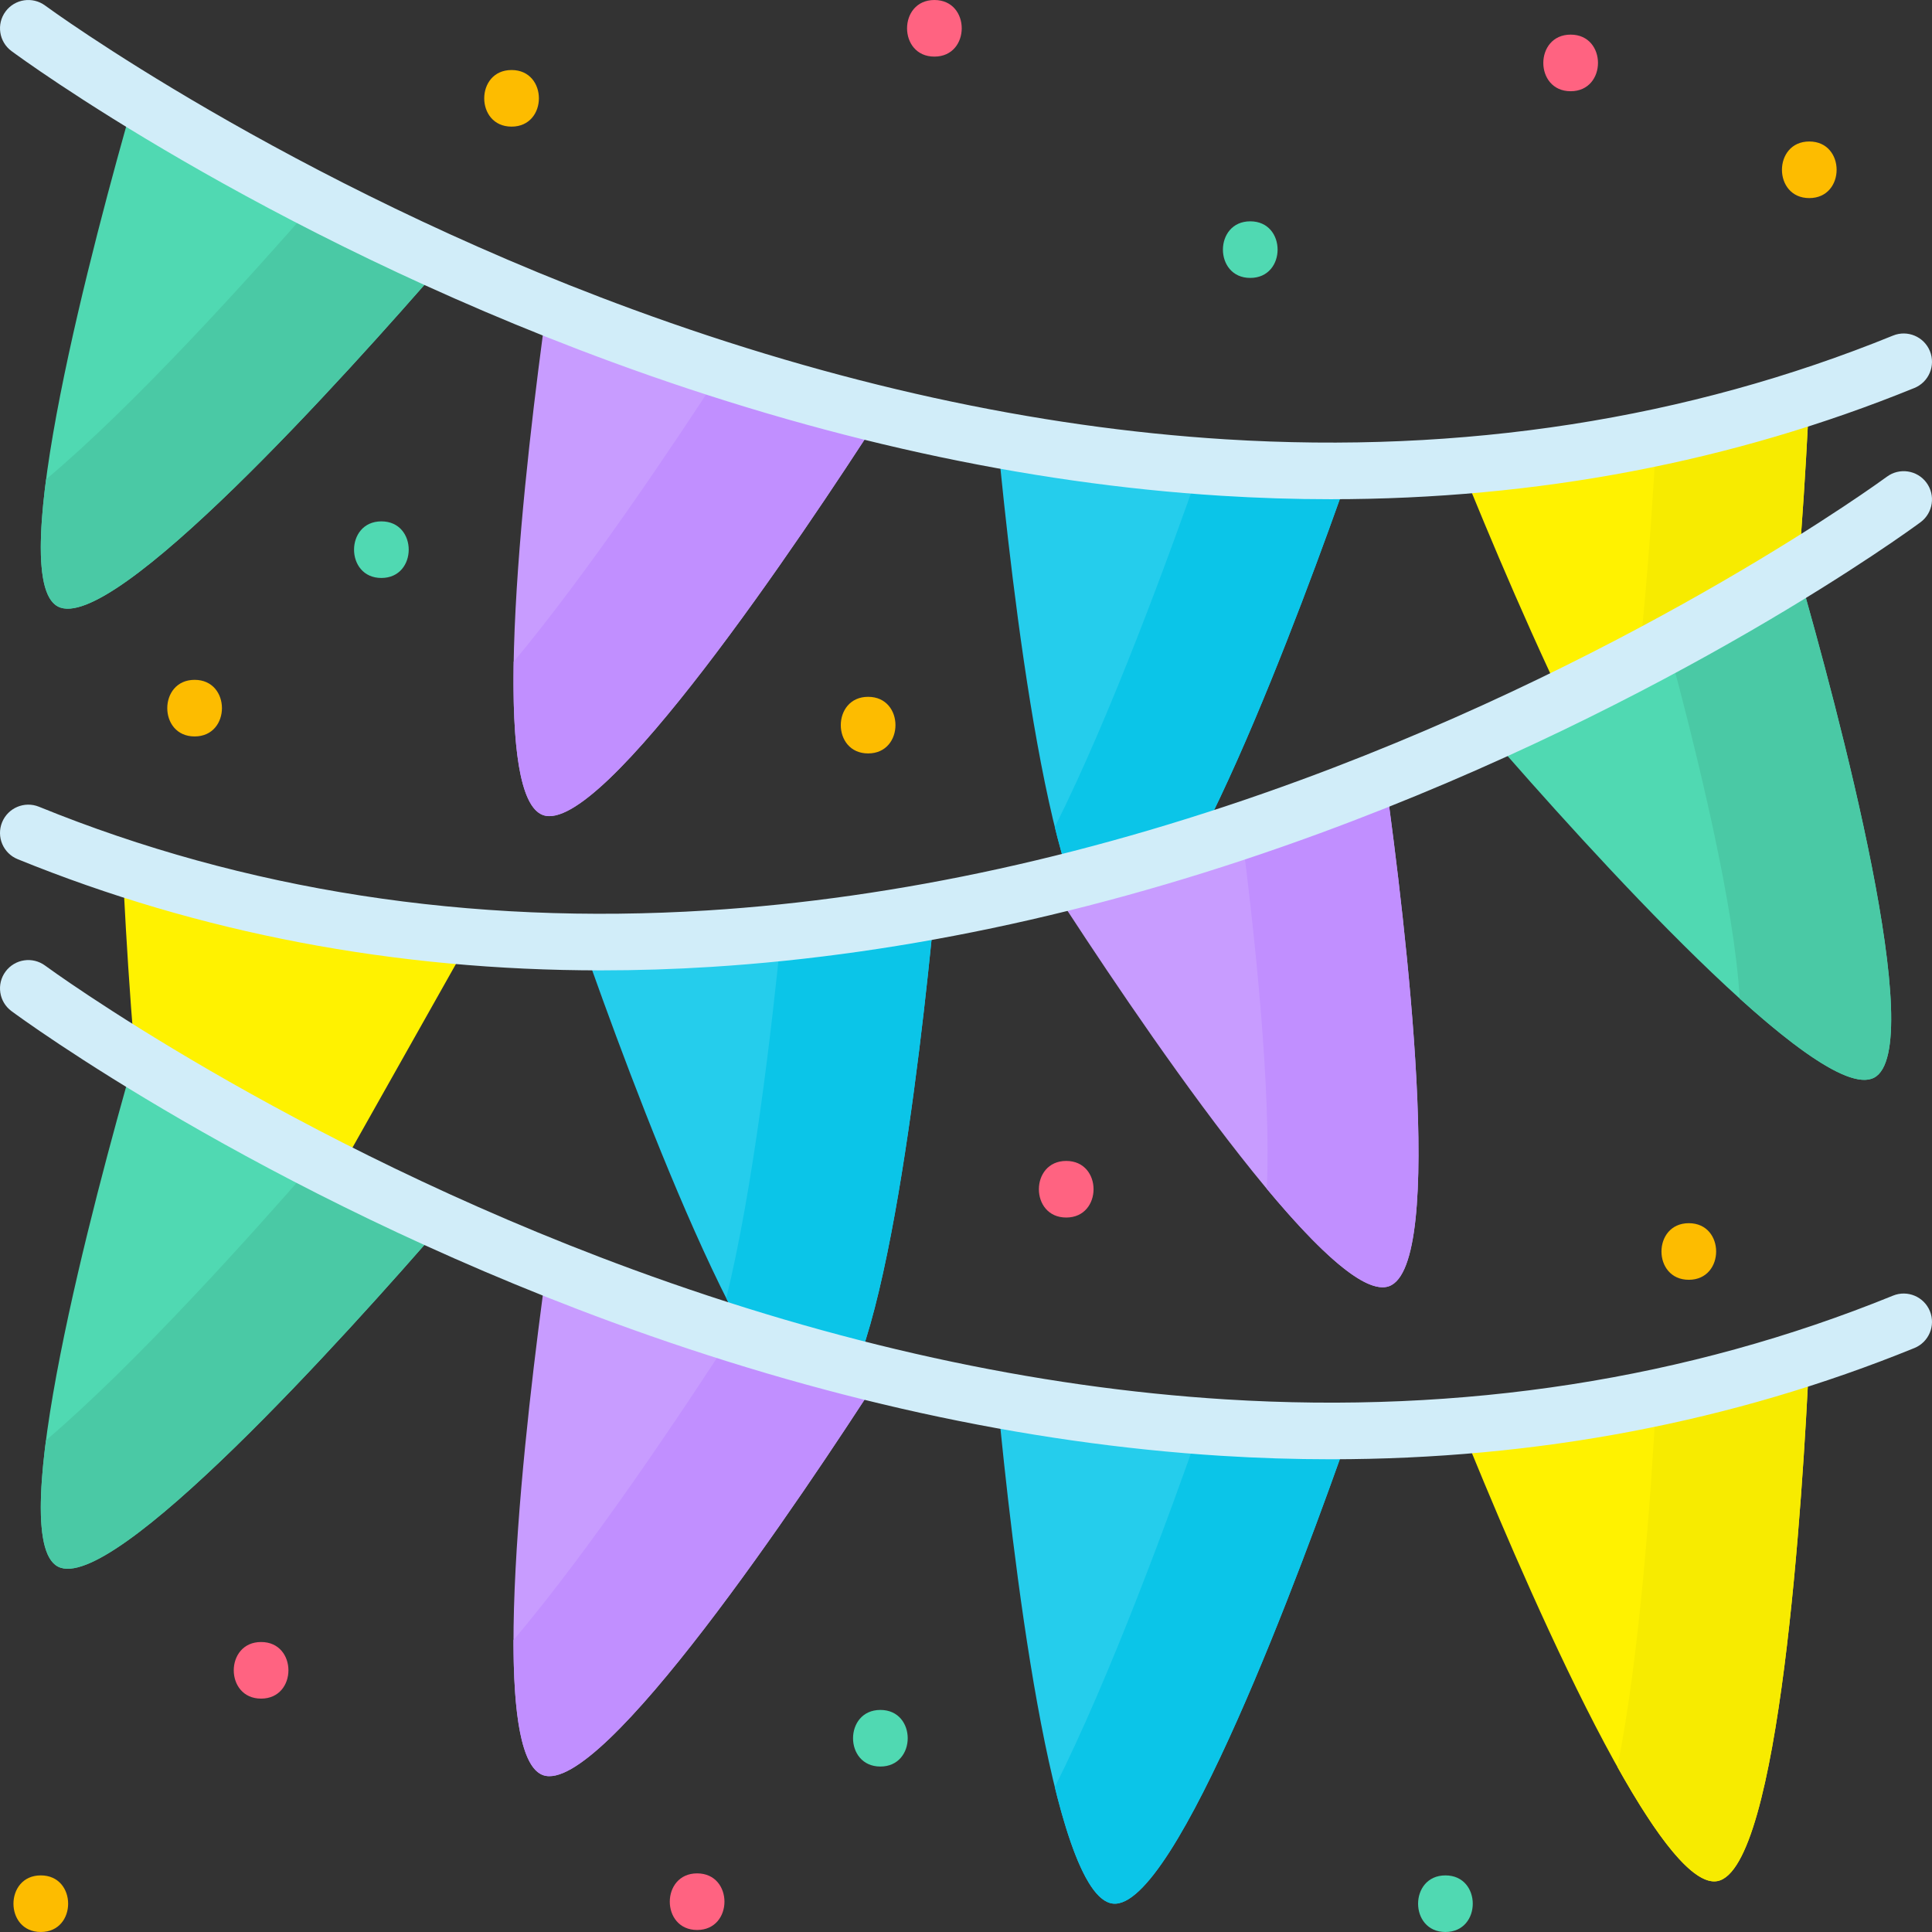 <svg id="Layer_1" enable-background="new 0 0 512.003 512.003" height="512" viewBox="0 0 512.003 512.003" width="512" xmlns="http://www.w3.org/2000/svg"><rect x="0" y="0" width="512.003" height="512.003" fill="#333333" stroke="none"/><g><path d="m35.559 26.057c-10.766 37.516-34.72 127.126-20.197 134.685 14.431 7.511 76.215-61.121 102.259-91.151-34.706-15.685-62.896-31.698-82.062-43.534z" fill="#50d9b2"/><path d="m83.852 53.275c-17.769 20.365-48.451 54.342-71.638 73.75-2.322 17.686-2.073 31.001 3.147 33.718 14.431 7.511 76.216-61.121 102.259-91.151-12.088-5.464-23.366-10.964-33.768-16.317z" fill="#4ac9a5"/><path d="m143.922 216.009c15.577 5.507 68.546-73.644 89.491-106.136-31.879-7.734-61.688-17.81-88.527-28.626-5.484 39.477-16.205 129.374-.964 134.762z" fill="#c89cff"/><path d="m191.367 98.038c-13.008 20.061-35.676 53.888-55.235 77.331-.381 21.656 1.474 38.407 7.79 40.64 15.577 5.507 68.546-73.643 89.49-106.136-14.471-3.511-28.511-7.509-42.045-11.835z" fill="#c18fff"/><path d="m294.957 250.05c16.608 1.758 50.276-89.609 62.766-125.282-32.134.353-63.468-2.803-93.346-8.292 3.655 38.441 14.205 131.84 30.58 133.574z" fill="#25cdec"/><path d="m264.377 116.477c.173 1.822.362 3.768.566 5.822 17.271 1.774 34.901 2.667 52.78 2.47-7.683 21.942-23.377 64.95-38.186 94.403 4.346 17.65 9.502 30.253 15.42 30.879 16.609 1.758 50.276-89.609 62.766-125.282-32.134.353-63.468-2.804-93.346-8.292z" fill="#0bc5e8"/><path d="m479.483 105.052c-30.946 10.16-61.904 15.972-92.34 18.395 14.096 34.963 51.597 123.695 67.975 120.64 16.549-3.088 22.655-101.969 24.365-139.035z" fill="#fff200"/><path d="m438.936 115.964c-1.442 26.688-4.498 69.18-10.306 97.859 10.293 18.406 20.032 31.469 26.489 30.264 16.548-3.088 22.654-101.969 24.365-139.035-13.529 4.441-27.059 8.052-40.548 10.912z" fill="#f7eb00"/></g><g><g><path d="m352.688 132.298c-9.61 0-19.299-.306-29.069-.918-52.05-3.264-106.401-15.199-161.545-35.472-93.734-34.462-156.411-80.437-159.033-82.377-3.329-2.463-4.031-7.159-1.569-10.488 2.462-3.329 7.158-4.033 10.49-1.572.628.464 63.865 46.811 155.683 80.501 53.732 19.716 106.607 31.307 157.156 34.451 62.929 3.913 122.438-5.336 176.874-27.493 3.836-1.562 8.211.283 9.773 4.119 1.562 3.837-.282 8.213-4.119 9.774-48.139 19.595-100.041 29.475-154.641 29.475z" fill="#d1edf9"/></g><g><path d="m476.444 150.921c10.767 37.516 34.72 127.126 20.197 134.686-14.431 7.511-76.215-61.121-102.259-91.151 34.707-15.686 62.896-31.699 82.062-43.535z" fill="#50d9b2"/><path d="m476.444 150.921c-9.405 5.808-20.994 12.625-34.449 19.912 7.914 29.253 17.685 69.406 19.036 93.787 15.985 14.463 29.729 24.047 35.61 20.987 14.524-7.559-9.43-97.169-20.197-134.686z" fill="#4ac9a5"/><path d="m368.081 340.873c-15.577 5.507-68.546-73.644-89.491-106.136 31.879-7.734 61.688-17.81 88.527-28.626 5.484 39.477 16.205 129.374.964 134.762z" fill="#c89cff"/><path d="m367.117 206.111c-12.127 4.887-24.865 9.62-38.122 14.057 3.626 28.246 7.905 68.683 6.725 94.884 13.819 16.588 26.105 28.032 32.36 25.821 15.242-5.388 4.521-95.285-.963-134.762z" fill="#c18fff"/><path d="m217.047 374.914c-16.609 1.758-50.276-89.609-62.766-125.282 32.134.353 63.468-2.803 93.346-8.292-3.655 38.441-14.206 131.841-30.58 133.574z" fill="#25cdec"/><path d="m207.06 247.163c-2.546 25.611-7.484 67.999-14.593 96.872 9.267 18.43 18.187 31.556 24.58 30.879 16.375-1.733 26.925-95.133 30.58-133.573-13.255 2.435-26.797 4.408-40.567 5.822z" fill="#0bc5e8"/><path d="m56.885 368.951c-16.548-3.088-22.654-101.969-24.365-139.035 30.946 10.16 61.904 15.972 92.34 18.395" fill="#fff200"/><path d="m143.922 470.436c15.577 5.507 68.546-73.644 89.491-106.136-31.879-7.734-61.688-17.81-88.527-28.626-5.484 39.477-16.205 129.374-.964 134.762z" fill="#c89cff"/><g><path d="m194.222 353.37c-13.066 20.229-37.545 56.965-58.137 81.265-.026 19.273 2 33.737 7.837 35.8 15.577 5.507 68.546-73.644 89.49-106.136-13.456-3.264-26.539-6.95-39.19-10.929z" fill="#c18fff"/></g><path d="m294.957 504.477c16.608 1.758 50.276-89.609 62.766-125.282-32.134.353-63.468-2.803-93.346-8.292 3.655 38.44 14.205 131.84 30.58 133.574z" fill="#25cdec"/><path d="m264.377 370.904c.173 1.822.362 3.768.566 5.822 17.271 1.774 34.901 2.667 52.78 2.47-7.683 21.942-23.377 64.95-38.186 94.402 4.346 17.65 9.502 30.253 15.42 30.879 16.609 1.758 50.276-89.609 62.766-125.282-32.134.353-63.468-2.803-93.346-8.291z" fill="#0bc5e8"/><path d="m479.483 359.479c-30.946 10.16-61.904 15.972-92.34 18.395 14.096 34.963 51.597 123.695 67.975 120.64 16.549-3.088 22.655-101.969 24.365-139.035z" fill="#fff200"/><path d="m438.936 370.39c-1.442 26.688-4.498 69.18-10.306 97.859 10.293 18.406 20.032 31.469 26.489 30.264 16.548-3.088 22.654-101.969 24.365-139.035-13.529 4.442-27.059 8.052-40.548 10.912z" fill="#f7eb00"/><path d="m159.315 257.162c-54.604 0-106.499-9.878-154.641-29.473-3.837-1.562-5.681-5.938-4.119-9.774 1.562-3.835 5.938-5.681 9.773-4.119 54.505 22.185 114.09 31.432 177.117 27.478 50.6-3.173 103.526-14.808 157.308-34.581 91.733-33.725 154.662-79.893 155.287-80.355 3.33-2.464 8.026-1.762 10.49 1.568s1.762 8.026-1.568 10.49c-2.622 1.94-65.299 47.915-159.033 82.376-55.144 20.273-109.495 32.208-161.545 35.472-9.766.612-19.462.918-29.069.918z" fill="#d1edf9"/></g><g><g><path d="m35.559 280.484c-10.766 37.516-34.72 127.126-20.197 134.685 14.431 7.511 76.215-61.121 102.259-91.151-34.706-15.686-62.896-31.699-82.062-43.534z" fill="#50d9b2"/></g><g><path d="m83.719 307.633c-17.169 19.736-47.924 53.969-71.537 74.079-2.285 17.555-2.014 30.754 3.18 33.458 14.431 7.511 76.216-61.121 102.259-91.151-12.141-5.488-23.463-11.012-33.902-16.386z" fill="#4ac9a5"/></g><path d="m352.688 386.724c-9.61 0-19.299-.306-29.069-.918-52.05-3.264-106.401-15.199-161.545-35.472-93.734-34.462-156.411-80.436-159.033-82.377-3.329-2.463-4.031-7.158-1.568-10.488 2.462-3.33 7.157-4.033 10.489-1.571.628.464 63.865 46.811 155.683 80.501 53.732 19.716 106.607 31.307 157.156 34.451 62.929 3.911 122.438-5.336 176.874-27.493 3.836-1.562 8.211.282 9.773 4.119s-.282 8.213-4.119 9.774c-48.139 19.595-100.041 29.474-154.641 29.474z" fill="#d1edf9"/></g><g><path d="m10.813 512.002c9.652 0 9.668-15 0-15-9.652 0-9.668 15 0 15z" fill="#fdbc00"/></g><g><path d="m282.562 322.661c9.652 0 9.668-15 0-15-9.652 0-9.668 15 0 15z" fill="#ff6381"/></g><g><path d="m447.554 339.16c9.652 0 9.668-15 0-15-9.652 0-9.668 15 0 15z" fill="#fdbc00"/></g><g><path d="m230.065 199.667c9.652 0 9.668-15 0-15-9.652 0-9.668 15 0 15z" fill="#fdbc00"/></g><g><path d="m101.071 153.169c9.652 0 9.668-15 0-15-9.651 0-9.667 15 0 15z" fill="#50d9b2"/></g><g><path d="m51.574 195.167c9.652 0 9.668-15 0-15-9.652 0-9.668 15 0 15z" fill="#fdbc00"/></g><g><path d="m135.57 33.557c9.652 0 9.668-15 0-15-9.652 0-9.668 15 0 15z" fill="#fdbc00"/></g><g><path d="m247.626 15.002c9.652 0 9.668-15 0-15-9.651 0-9.667 15 0 15z" fill="#ff6381"/></g><g><path d="m331.335 73.653c9.652 0 9.668-15 0-15-9.652 0-9.668 15 0 15z" fill="#50d9b2"/></g><g><path d="m416.242 24.176c9.652 0 9.668-15 0-15-9.652 0-9.668 15 0 15z" fill="#ff6381"/></g><g><path d="m479.483 52.496c9.652 0 9.668-15 0-15-9.651 0-9.667 15 0 15z" fill="#fdbc00"/></g><g><path d="m233.312 468.153c9.652 0 9.668-15 0-15-9.652 0-9.668 15 0 15z" fill="#50d9b2"/></g><g><path d="m184.747 511.468c9.652 0 9.668-15 0-15-9.651 0-9.667 15 0 15z" fill="#ff6381"/></g><g><path d="m383.057 512.002c9.652 0 9.668-15 0-15-9.652 0-9.668 15 0 15z" fill="#50d9b2"/></g><g><path d="m69.194 450.154c9.652 0 9.668-15 0-15-9.652 0-9.668 15 0 15z" fill="#ff6381"/></g></g></svg>